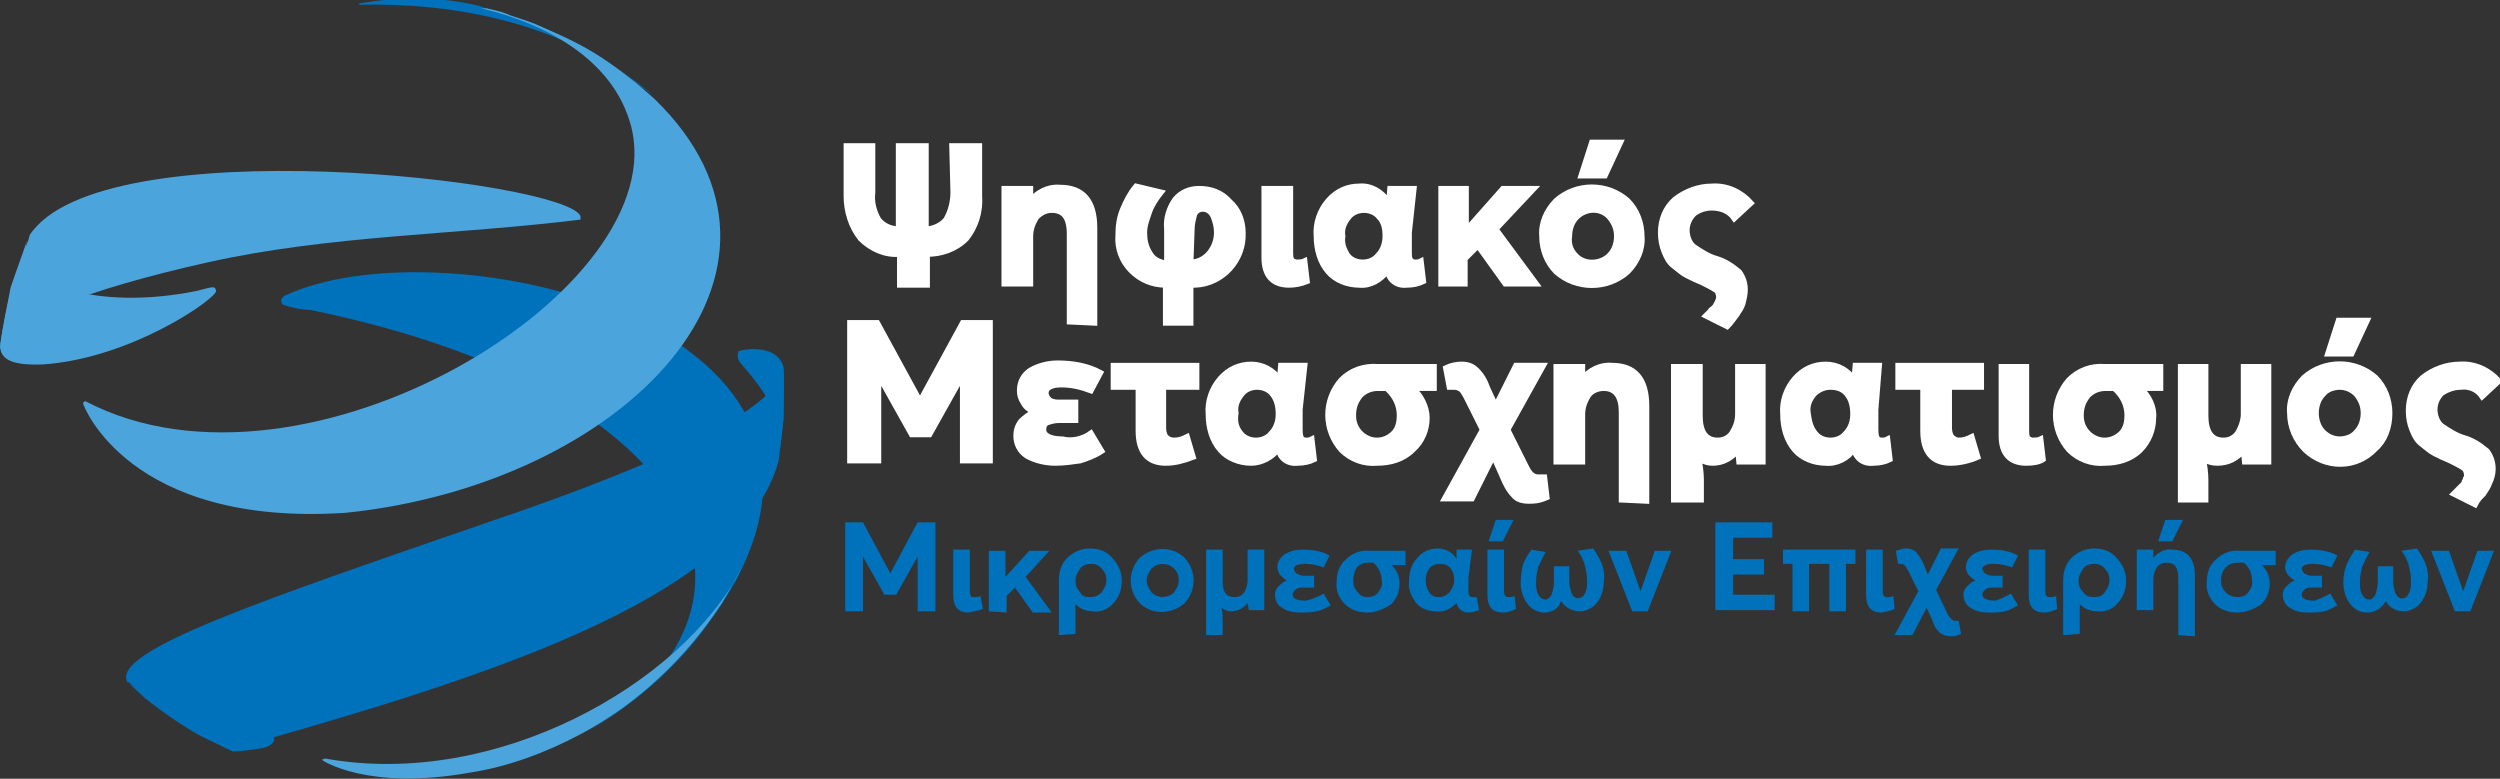 <?xml version="1.0" encoding="UTF-8"?>
<!-- Generator: Adobe Illustrator 24.1.2, SVG Export Plug-In . SVG Version: 6.00 Build 0)  -->
<svg version="1.1" id="Layer_1" xmlns="http://www.w3.org/2000/svg" xmlns:xlink="http://www.w3.org/1999/xlink" x="0px" y="0px" viewBox="0 0 210.6 65.6" style="enable-background:new 0 0 210.6 65.6;" xml:space="preserve">
<rect x="0" y="0" width="210.6" height="65.6" fill="#333333" stroke="none"/>
<style type="text/css">
	.st0{fill:#FFFFFF;stroke:#FFFFFF;stroke-width:0.47;stroke-miterlimit:10;}
	.st1{fill:#0071BB;}
	.st2{fill:#4BA5DC;}
</style>
<g>
	<g id="Layer_1_1_">
		<path class="st0" d="M80.2,12.3h2.3v4.2c0.1,1.3-0.3,2.6-1.1,3.6c-0.9,0.9-2.1,1.3-3.3,1.3v2.6h-2.3v-2.6    c-1.2,0.1-2.4-0.4-3.3-1.3c-0.8-1-1.2-2.3-1.2-3.6v-4.2h2.2v3.9c-0.1,0.8,0.1,1.6,0.5,2.3c0.4,0.5,1,0.8,1.7,0.8v-7H78v7    c0.6,0,1.3-0.3,1.7-0.8c0.4-0.7,0.6-1.5,0.6-2.3L80.2,12.3z"/>
		<path class="st0" d="M90.1,27.1v-7.4c0-1.4-0.5-2-1.5-2c-0.5,0-0.9,0.2-1.3,0.6c-0.3,0.5-0.5,1-0.5,1.6v4h-2.2v-8h2.2v1l0,0    c0.6-0.7,1.5-1.2,2.5-1.1c1.9,0,2.9,1.1,2.9,3.4v8L90.1,27.1z"/>
		<path class="st0" d="M104.7,19.6c0.1,2.3-1.7,4.3-4,4.4c-0.1,0-0.2,0-0.4,0v3.2h-2.1V24c-1.1,0-2.1-0.4-2.9-1.2    c-0.8-0.8-1.2-1.9-1.1-3c0-0.8,0.1-1.5,0.4-2.2c0.3-0.7,0.6-1.3,1.1-1.9l2.1,0.5c-0.4,0.5-0.8,1.1-1,1.7c-0.2,0.6-0.4,1.1-0.4,1.7    c0,0.6,0.1,1.2,0.5,1.8c0.3,0.5,0.8,0.7,1.4,0.8v-2.9c-0.1-0.9,0.2-1.8,0.7-2.5c0.5-0.6,1.2-0.9,2-0.9c1,0,1.9,0.3,2.6,1.1    C104.3,17.6,104.7,18.6,104.7,19.6z M100.3,22.1c0.6,0,1.2-0.3,1.6-0.8c0.4-0.5,0.6-1.1,0.6-1.7c0-0.5-0.1-0.9-0.3-1.4    c-0.2-0.4-0.5-0.6-0.9-0.6c-0.3,0-0.6,0.2-0.7,0.5c-0.1,0.4-0.2,0.8-0.2,1.2L100.3,22.1z"/>
		<path class="st0" d="M108.6,24c-1.4,0-2.1-0.8-2.1-2.3v-5.8h2.2v5.4c0,0.2,0,0.4,0.1,0.6c0.1,0.1,0.3,0.2,0.4,0.2    c0.2,0,0.5,0,0.7-0.1l0.2,1.7C109.6,23.9,109.1,24,108.6,24z"/>
		<path class="st0" d="M114.5,24c-1,0-2-0.4-2.6-1.1c-0.7-0.8-1-1.9-1-3c-0.1-1.1,0.3-2.2,1-3c0.7-0.8,1.6-1.2,2.6-1.2    c1-0.1,2,0.5,2.5,1.4l0,0l0.1-1.2h2l-0.4,3.7v1.7c0,0.2,0,0.4,0.1,0.6c0.1,0.1,0.2,0.2,0.4,0.2c0.2,0,0.3,0,0.5-0.1l0.2,1.7    c-0.4,0.2-0.9,0.3-1.4,0.3c-0.8,0.1-1.5-0.4-1.6-1.2l0,0C116.3,23.6,115.4,24.1,114.5,24z M113.5,21.5c0.3,0.4,0.8,0.6,1.3,0.6    c0.5,0,1-0.2,1.3-0.6c0.4-0.4,0.6-1,0.6-1.6c0-0.6-0.1-1.2-0.5-1.6c-0.3-0.4-0.8-0.6-1.3-0.6c-0.5,0-1,0.2-1.3,0.6    c-0.4,0.5-0.6,1-0.5,1.6C113,20.5,113.2,21,113.5,21.5L113.5,21.5z"/>
		<path class="st0" d="M121.4,23.9v-8h2.1v3.5l0,0l3.1-3.5h2.6l-3.2,3.4l3.4,4.6h-2.6l-2.3-3.2l-1.1,1.1v2.1H121.4z"/>
		<path class="st0" d="M137.1,22.9c-1.7,1.5-4.3,1.5-6,0c-0.8-0.8-1.2-1.9-1.2-3c-0.1-1.1,0.4-2.2,1.2-3c1.7-1.5,4.3-1.5,6,0    c0.8,0.8,1.2,1.9,1.2,3C138.4,21,137.9,22.1,137.1,22.9z M132.7,21.5c0.7,0.8,2,0.8,2.8,0.1c0,0,0.1-0.1,0.1-0.1    c0.4-0.4,0.6-1,0.6-1.6c0-0.6-0.2-1.1-0.6-1.6c-0.7-0.8-1.9-0.8-2.7-0.1c0,0-0.1,0.1-0.1,0.1c-0.4,0.4-0.6,1-0.6,1.6    C132.1,20.5,132.3,21.1,132.7,21.5z M133.2,14.8l0.9-2.8h2.4l-1.3,2.8H133.2z"/>
		<path class="st0" d="M145.5,27.5l-1.8-0.9l0.2-0.2l0.2-0.2c0-0.1,0.1-0.1,0.2-0.2l0.2-0.2l0.1-0.2c0.1-0.1,0.1-0.3,0.2-0.4    c0-0.1,0-0.2,0-0.2c0-0.2-0.1-0.5-0.3-0.6c-0.3-0.2-0.7-0.4-1.1-0.6c-0.5-0.2-0.9-0.4-1.3-0.6c-0.4-0.2-0.7-0.5-1.1-0.8    c-0.4-0.3-0.6-0.7-0.8-1.2c-0.2-0.5-0.3-1-0.3-1.6c0-1.1,0.4-2.1,1.2-2.8c0.9-0.7,2-1.1,3.1-1.1c1.3-0.1,2.5,0.5,3.3,1.4l-1.4,1.3    c-0.4-0.6-1.1-0.9-1.9-0.9c-0.6,0-1.1,0.2-1.5,0.5c-0.4,0.4-0.6,0.9-0.6,1.4c0,0.5,0.2,1.1,0.6,1.4c0.6,0.4,1.2,0.8,1.9,1    c0.7,0.2,1.3,0.6,1.9,1.1c0.3,0.4,0.5,0.9,0.5,1.5c0,0.4-0.1,0.8-0.2,1.2c-0.1,0.3-0.3,0.6-0.5,0.9    C146,26.9,145.8,27.2,145.5,27.5z"/>
		<path class="st0" d="M71.6,38.8V27.2h2.3l3.6,6.6l0,0l3.6-6.6h2.3v11.6h-2.3v-7.2l0,0l-2.8,5h-1.5l-2.8-5l0,0v7.2L71.6,38.8z"/>
		<path class="st0" d="M91.9,36.5l0.9,1.5c-0.6,0.4-1.2,0.6-1.8,0.8c-0.7,0.1-1.4,0.2-2.1,0.2c-0.8,0-1.7-0.2-2.4-0.6    c-0.6-0.4-0.9-1-0.9-1.7c0-0.4,0.1-0.8,0.4-1.2c0.3-0.3,0.7-0.6,1.1-0.8c-0.4-0.2-0.7-0.4-0.9-0.8c-0.2-0.3-0.3-0.6-0.3-1    c0-0.7,0.3-1.3,0.9-1.7c0.7-0.4,1.5-0.6,2.3-0.6c1.2,0,2.5,0.2,3.6,0.8l-0.8,1.5c-0.8-0.3-1.6-0.5-2.5-0.5c-0.9,0-1.3,0.3-1.3,0.7    c0,0.2,0.1,0.4,0.3,0.6c0.3,0.2,0.6,0.2,0.9,0.2h1.3v1.5h-1.4c-0.4,0-0.7,0.1-1,0.2c-0.2,0.1-0.3,0.3-0.3,0.6    c0,0.5,0.6,0.8,1.6,0.8C90.3,37.2,91.2,37,91.9,36.5z"/>
		<path class="st0" d="M98.2,39c-1.5,0-2.3-0.9-2.3-2.7v-3.7h-2.1v-1.8h7v1.8H98v3.3c0,0.3,0,0.6,0.2,0.9c0.2,0.2,0.4,0.3,0.7,0.3    c0.4,0,0.7-0.1,1.1-0.3l0.5,1.7C99.7,38.8,99,39,98.2,39z"/>
		<path class="st0" d="M105.4,39c-1,0-2-0.4-2.6-1.1c-0.7-0.8-1-1.9-1-3c-0.1-1.1,0.3-2.2,1-3c0.7-0.8,1.6-1.2,2.6-1.2    c1,0,1.9,0.5,2.4,1.3l0,0l0.1-1.2h2l-0.4,3.7v1.7c0,0.2,0,0.4,0.1,0.7c0.1,0.1,0.2,0.2,0.4,0.2c0.2,0,0.3,0,0.5-0.1l0.2,1.7    c-0.4,0.2-0.9,0.3-1.4,0.3c-0.8,0.1-1.5-0.4-1.6-1.2l0,0C107.2,38.5,106.3,39,105.4,39z M104.5,36.5c0.3,0.4,0.8,0.6,1.3,0.6    c0.5,0,1-0.2,1.3-0.6c0.4-0.4,0.6-1,0.6-1.6c0-0.6-0.1-1.2-0.5-1.7c-0.3-0.4-0.8-0.6-1.3-0.6c-0.5,0-1,0.2-1.3,0.6    c-0.4,0.5-0.6,1-0.5,1.6C104,35.5,104.1,36,104.5,36.5L104.5,36.5z"/>
		<path class="st0" d="M116,39c-1.1,0.1-2.2-0.3-3-1.1c-1.5-1.7-1.5-4.2,0-5.9c0.8-0.8,1.9-1.2,3.1-1.1h4.7v1.8H119l0,0    c0.7,0.6,1.2,1.6,1.2,2.5c0,1-0.4,2-1.2,2.7C118.2,38.7,117.1,39,116,39z M116,37.1c0.5,0,1-0.2,1.4-0.6c0.4-0.4,0.5-1,0.5-1.5    c0-0.9-0.4-1.7-1.1-2.3h-0.7c-0.6,0-1.1,0.2-1.5,0.6c-0.4,0.5-0.6,1-0.6,1.7c0,0.6,0.2,1.1,0.6,1.5C115,36.9,115.5,37.1,116,37.1z    "/>
		<path class="st0" d="M128.8,42.2c-0.5,0-1-0.1-1.3-0.5c-0.4-0.4-0.7-1-0.9-1.5l-0.8-1.8l0,0l-1.8,3.6h-2.3l3.2-5.8l-1.4-2.8    c-0.1-0.2-0.3-0.5-0.4-0.6c-0.2-0.1-0.3-0.2-0.6-0.2h-0.2h-0.2l-0.3-1.6c0.4-0.2,0.9-0.3,1.3-0.3c0.5,0,0.9,0.1,1.3,0.5    c0.4,0.4,0.7,0.9,0.9,1.5l0.7,1.5l0,0l1.7-3.4h2.3l-3,5.4l1.6,3.2c0.3,0.6,0.6,0.8,1,0.8c0.2,0,0.3,0,0.5,0l0.2,1.7    C129.6,42.2,129.2,42.2,128.8,42.2z"/>
		<path class="st0" d="M136.6,42.1v-7.4c0-1.3-0.5-2-1.5-2c-0.5,0-1,0.2-1.3,0.6c-0.3,0.5-0.5,1-0.5,1.6v4h-2.2v-8h2.2v1l0,0    c0.6-0.7,1.5-1.2,2.5-1.1c1.9,0,2.9,1.1,2.9,3.4v8L136.6,42.1z"/>
		<path class="st0" d="M141,42.1V30.9h2.2V35c0,1.4,0.5,2.1,1.5,2.1c0.5,0,0.9-0.2,1.2-0.6c0.3-0.5,0.5-1,0.5-1.6v-4h2.1v8h-2    l-0.1-1l0,0c-0.5,0.7-1.3,1.1-2.1,1.1c-0.4,0-0.8-0.1-1.2-0.4l0,0c0.1,0.6,0.2,1.2,0.2,1.8v1.7L141,42.1z"/>
		<path class="st0" d="M153.8,39c-1,0-2-0.4-2.6-1.1c-0.7-0.8-1-1.9-1-3c-0.1-1.1,0.3-2.2,1-3c0.7-0.8,1.6-1.2,2.6-1.2    c1,0,1.9,0.5,2.4,1.3l0,0l0.1-1.2h2l-0.3,3.7v1.7c0,0.2,0,0.4,0.1,0.7c0.1,0.1,0.2,0.2,0.4,0.2c0.2,0,0.3,0,0.5-0.1l0.2,1.7    c-0.4,0.2-0.9,0.3-1.4,0.3c-0.8,0.1-1.5-0.4-1.6-1.2l0,0C155.7,38.6,154.7,39.1,153.8,39z M152.9,36.5c0.3,0.4,0.8,0.6,1.3,0.6    c0.5,0,1-0.2,1.3-0.6c0.4-0.4,0.6-1,0.6-1.6c0-0.6-0.1-1.2-0.5-1.7c-0.3-0.4-0.8-0.6-1.4-0.6c-0.5,0-1,0.2-1.4,0.6    c-0.4,0.5-0.6,1-0.5,1.6C152.4,35.5,152.5,36,152.9,36.5L152.9,36.5z"/>
		<path class="st0" d="M164.3,39c-1.5,0-2.3-0.9-2.3-2.7v-3.7h-2.1v-1.8h7v1.8h-2.7v3.3c0,0.3,0,0.6,0.2,0.9    c0.2,0.2,0.4,0.3,0.6,0.3c0.4,0,0.7-0.1,1.1-0.3l0.5,1.7C165.9,38.8,165.1,39,164.3,39z"/>
		<path class="st0" d="M170.7,39c-1.4,0-2.1-0.8-2.1-2.3v-5.8h2.1v5.4c0,0.2,0,0.4,0.1,0.6c0.1,0.1,0.3,0.2,0.4,0.2    c0.2,0,0.5,0,0.7-0.1l0.2,1.7C171.8,38.9,171.3,39,170.7,39z"/>
		<path class="st0" d="M177.3,39c-1.1,0.1-2.2-0.3-3-1.1c-1.5-1.7-1.5-4.2,0-5.9c0.8-0.8,1.9-1.2,3-1.1h4.7v1.8h-1.7l0,0    c0.7,0.6,1.2,1.6,1.1,2.5c0,1-0.4,2-1.1,2.7C179.5,38.7,178.4,39,177.3,39z M177.3,37.1c0.5,0,1-0.2,1.4-0.6    c0.4-0.4,0.5-1,0.5-1.5c0-0.9-0.4-1.7-1.1-2.3h-0.7c-0.6,0-1.1,0.2-1.5,0.6c-0.4,0.5-0.6,1-0.6,1.7c0,0.6,0.2,1.1,0.6,1.5    C176.3,36.9,176.8,37.1,177.3,37.1L177.3,37.1z"/>
		<path class="st0" d="M183.7,42.1V30.9h2.1V35c0,1.4,0.5,2.1,1.5,2.1c0.5,0,0.9-0.2,1.2-0.6c0.3-0.5,0.5-1.1,0.5-1.6v-4h2.1v8h-2    l-0.1-1l0,0c-0.5,0.7-1.3,1.1-2.2,1.1c-0.4,0-0.9-0.1-1.2-0.4l0,0c0.1,0.6,0.2,1.2,0.2,1.8v1.7L183.7,42.1z"/>
		<path class="st0" d="M200.1,37.8c-1.6,1.7-4.2,1.7-5.9,0.1c-0.8-0.8-1.3-1.9-1.3-3.1c-0.1-1.1,0.4-2.2,1.2-3c1.7-1.5,4.3-1.5,6,0    c0.8,0.8,1.2,1.9,1.2,3C201.3,36,200.9,37.1,200.1,37.8z M195.7,36.4c0.4,0.4,0.9,0.6,1.4,0.6c0.5,0,1.1-0.2,1.4-0.6    c0.4-0.4,0.6-1,0.6-1.6c0-0.6-0.2-1.1-0.6-1.6c-0.4-0.4-0.9-0.6-1.4-0.6c-0.5,0-1.1,0.2-1.4,0.6c-0.4,0.4-0.6,1-0.6,1.6    C195.1,35.4,195.3,36,195.7,36.4z M196.1,29.8l0.9-2.8h2.4l-1.3,2.8H196.1z"/>
		<path class="st0" d="M208.5,42.5l-1.8-0.9l0.2-0.2l0.2-0.2l0.2-0.2l0.2-0.2c0,0,0.1-0.1,0.1-0.2c0-0.1,0.1-0.1,0.1-0.2    c0-0.1,0-0.1,0.1-0.2c0-0.1,0-0.2,0-0.2c0-0.2-0.1-0.5-0.3-0.6c-0.3-0.2-0.7-0.4-1.1-0.6c-0.5-0.2-0.9-0.4-1.3-0.6    c-0.4-0.2-0.7-0.5-1.1-0.8c-0.4-0.3-0.6-0.7-0.8-1.2c-0.2-0.5-0.3-1-0.3-1.6c0-1.1,0.4-2.1,1.2-2.8c0.9-0.7,2-1.1,3.1-1.1    c1.3-0.1,2.5,0.5,3.3,1.4l-1.4,1.3c-0.4-0.6-1.1-0.9-1.8-0.8c-0.6,0-1.1,0.2-1.6,0.5c-0.4,0.4-0.6,0.9-0.6,1.4    c0,0.5,0.2,1.1,0.6,1.4c0.6,0.4,1.2,0.8,1.9,1c0.7,0.2,1.3,0.6,1.9,1.1c0.3,0.4,0.5,0.9,0.5,1.5c0,0.4-0.1,0.8-0.3,1.2    c-0.1,0.3-0.3,0.6-0.5,0.9C208.9,41.9,208.7,42.1,208.5,42.5z"/>
		<path class="st1" d="M71.2,51.5V44h1.5l2.3,4.3l0,0l2.3-4.3h1.5v7.5h-1.5v-4.6l0,0l-1.8,3.2h-1l-1.8-3.2l0,0v4.6L71.2,51.5z"/>
		<path class="st1" d="M81.6,51.6c-0.9,0-1.3-0.5-1.3-1.5v-3.8h1.4v3.5c0,0.1,0,0.3,0.1,0.4c0,0.1,0.1,0.1,0.3,0.1    c0.2,0,0.3,0,0.5-0.1l0.2,1.1C82.3,51.5,81.9,51.5,81.6,51.6z"/>
		<path class="st1" d="M83.3,51.5v-5.1h1.4v2.2l0,0l2-2.2h1.7l-2,2.2l2.2,3h-1.6l-1.5-2.1l-0.7,0.7v1.4L83.3,51.5z"/>
		<path class="st1" d="M89.2,53.5v-4.6c0-0.7,0.2-1.4,0.7-1.9c0.5-0.5,1.2-0.8,1.9-0.8c0.7,0,1.4,0.2,1.9,0.8    c0.5,0.5,0.8,1.2,0.8,1.9c0,0.7-0.2,1.4-0.7,1.9c-0.4,0.5-1.1,0.8-1.7,0.7c-0.6,0-1.1-0.2-1.5-0.6l0,0v2.5L89.2,53.5z M91.8,50.3    c0.4,0,0.7-0.1,1-0.4c0.2-0.3,0.4-0.6,0.4-1c0-0.4-0.1-0.7-0.4-1c-0.2-0.3-0.6-0.4-0.9-0.4c-0.3,0-0.7,0.1-0.9,0.4    c-0.2,0.3-0.4,0.6-0.4,1c0,0.4,0.1,0.7,0.4,1C91.1,50.2,91.4,50.3,91.8,50.3z"/>
		<path class="st1" d="M99.8,50.8c-1.1,1-2.8,1-3.8,0c-1-1.1-1-2.7,0-3.8c1.1-1,2.8-1,3.8,0C100.8,48.1,100.8,49.7,99.8,50.8    L99.8,50.8z M97,49.9c0.5,0.5,1.3,0.5,1.8,0.1c0,0,0,0,0.1-0.1c0.2-0.3,0.4-0.6,0.4-1c0-0.4-0.1-0.7-0.4-1    c-0.5-0.5-1.3-0.5-1.8-0.1c0,0,0,0-0.1,0.1c-0.2,0.3-0.4,0.6-0.4,1C96.6,49.3,96.8,49.6,97,49.9z"/>
		<path class="st1" d="M101.6,53.5v-7.2h1.4V49c0,0.9,0.3,1.3,1,1.3c0.3,0,0.6-0.1,0.8-0.4c0.2-0.3,0.3-0.7,0.3-1v-2.6h1.4v5.1h-1.3    l-0.1-0.6l0,0c-0.3,0.4-0.8,0.7-1.4,0.7c-0.3,0-0.5-0.1-0.8-0.3l0,0c0.1,0.4,0.1,0.8,0.1,1.2v1.1L101.6,53.5z"/>
		<path class="st1" d="M111.5,50l0.6,1c-0.4,0.2-0.7,0.4-1.2,0.5c-0.4,0.1-0.9,0.1-1.4,0.1c-0.5,0-1.1-0.1-1.5-0.4    c-0.4-0.2-0.6-0.7-0.6-1.1c0-0.3,0.1-0.5,0.3-0.7c0.2-0.2,0.4-0.4,0.7-0.5c-0.2-0.1-0.4-0.3-0.6-0.5c-0.1-0.2-0.2-0.4-0.2-0.6    c0-0.4,0.2-0.8,0.6-1.1c0.5-0.3,1-0.4,1.5-0.4c0.8,0,1.6,0.1,2.3,0.5l-0.5,1c-0.5-0.2-1.1-0.3-1.6-0.3c-0.6,0-0.9,0.2-0.9,0.4    c0,0.1,0.1,0.3,0.2,0.4c0.2,0.1,0.4,0.2,0.6,0.2h0.9v1h-1c-0.2,0-0.4,0-0.6,0.2c-0.1,0.1-0.2,0.2-0.2,0.4c0,0.3,0.3,0.5,1.1,0.5    C110.5,50.5,111,50.3,111.5,50z"/>
		<path class="st1" d="M115.2,51.6c-0.7,0-1.4-0.2-1.9-0.7c-0.5-0.5-0.8-1.2-0.7-1.9c0-0.7,0.2-1.4,0.8-1.9c0.5-0.5,1.3-0.8,2-0.7h3    v1.2h-1.2l0,0c0.5,0.4,0.7,1,0.7,1.6c0,0.7-0.3,1.3-0.7,1.7C116.6,51.3,115.9,51.6,115.2,51.6z M115.2,50.3c0.3,0,0.7-0.1,0.9-0.4    c0.2-0.3,0.4-0.6,0.3-1c0-0.6-0.3-1.1-0.7-1.5h-0.4c-0.4,0-0.7,0.1-1,0.4c-0.2,0.3-0.3,0.7-0.3,1.1c0,0.4,0.1,0.7,0.4,1    C114.6,50.2,114.9,50.3,115.2,50.3L115.2,50.3z"/>
		<path class="st1" d="M121,51.5c-0.6,0-1.3-0.2-1.7-0.7c-0.4-0.5-0.7-1.2-0.6-1.9c0-0.7,0.2-1.4,0.7-1.9c0.4-0.5,1-0.8,1.7-0.8    c0.6,0,1.3,0.3,1.6,0.9l0,0v-0.8h1.3l-0.3,2.4v1.1c0,0.1,0,0.3,0.1,0.4c0.1,0.1,0.2,0.1,0.3,0.1c0.1,0,0.2,0,0.3,0l0.2,1.1    c-0.3,0.1-0.6,0.2-0.9,0.2c-0.5,0-0.9-0.3-1-0.8l0,0C122.2,51.3,121.6,51.6,121,51.5z M120.4,49.9c0.2,0.3,0.5,0.4,0.8,0.4    c0.3,0,0.6-0.1,0.9-0.4c0.2-0.3,0.4-0.6,0.4-1c0-0.4-0.1-0.8-0.3-1c-0.2-0.3-0.5-0.4-0.9-0.4c-0.3,0-0.7,0.1-0.9,0.4    c-0.2,0.3-0.3,0.6-0.3,1C120.1,49.3,120.2,49.6,120.4,49.9L120.4,49.9z"/>
		<path class="st1" d="M126.6,51.6c-0.9,0-1.3-0.5-1.3-1.5v-3.8h1.4v3.5c0,0.1,0,0.3,0.1,0.4c0.1,0.1,0.2,0.1,0.3,0.1    c0.2,0,0.3,0,0.5-0.1l0.1,1.1C127.3,51.5,127,51.6,126.6,51.6z M125.4,45.6l0.6-1.8h1.5l-0.9,1.8H125.4z"/>
		<path class="st1" d="M130.1,51.6c-0.6,0-1.1-0.3-1.4-0.7c-0.4-0.5-0.6-1.2-0.6-1.8c0-0.6,0.1-1.1,0.2-1.6c0.2-0.4,0.4-0.8,0.7-1.2    l1.2,0.2c-0.2,0.4-0.4,0.8-0.6,1.2c-0.1,0.4-0.2,0.8-0.2,1.3c0,0.4,0,0.8,0.2,1.1c0.1,0.2,0.3,0.4,0.6,0.4c0.2,0,0.4-0.2,0.5-0.4    c0.1-0.3,0.2-0.7,0.2-1v-1.4h1.3v1.3c0,0.3,0.1,0.7,0.2,1c0.1,0.2,0.3,0.4,0.5,0.4c0.2,0,0.5-0.1,0.6-0.4c0.2-0.3,0.2-0.7,0.2-1.1    c0-0.4-0.1-0.9-0.2-1.3c-0.1-0.4-0.3-0.8-0.6-1.2l1.3-0.2c0.3,0.4,0.5,0.8,0.7,1.2c0.2,0.5,0.3,1.1,0.2,1.6c0,0.7-0.2,1.3-0.6,1.8    c-0.3,0.4-0.9,0.7-1.4,0.7c-0.6,0-1.3-0.3-1.6-0.9l0,0C131.4,51.2,130.8,51.6,130.1,51.6z"/>
		<path class="st1" d="M137.5,51.5l-2-5.1h1.5l1.2,3.4l0,0l1.2-3.4h1.4l-2,5.1H137.5z"/>
		<path class="st1" d="M144.5,51.5V44h4.8v1.3H146v1.8h2.6v1.3H146v1.7h3.5v1.3H144.5z"/>
		<path class="st1" d="M156.3,46.3v1.2h-0.8v4h-1.4v-4h-1.7v4H151v-4h-0.8v-1.2H156.3z"/>
		<path class="st1" d="M158.5,51.6c-0.9,0-1.3-0.5-1.3-1.5v-3.8h1.4v3.5c0,0.1,0,0.3,0.1,0.4c0.1,0.1,0.2,0.1,0.3,0.1    c0.2,0,0.3,0,0.5-0.1l0.1,1.1C159.2,51.5,158.9,51.5,158.5,51.6z"/>
		<path class="st1" d="M164.3,53.6c-0.3,0-0.6-0.1-0.9-0.3c-0.3-0.3-0.5-0.6-0.6-1l-0.5-1.1l0,0l-1.2,2.3h-1.5l2-3.7l-0.9-1.8    c-0.1-0.2-0.2-0.3-0.3-0.4c-0.1-0.1-0.2-0.1-0.4-0.1H160h-0.1l-0.2-1.1c0.3-0.1,0.6-0.2,0.9-0.2c0.3,0,0.6,0.1,0.8,0.3    c0.3,0.3,0.4,0.6,0.6,0.9l0.4,1l0,0l1.1-2.2h1.5l-1.9,3.5l1,2.1c0.2,0.3,0.4,0.5,0.6,0.5h0.3l0.2,1.1    C164.8,53.6,164.5,53.6,164.3,53.6z"/>
		<path class="st1" d="M169.4,50l0.6,1c-0.4,0.2-0.7,0.4-1.1,0.5c-0.4,0.1-0.9,0.1-1.4,0.1c-0.5,0-1.1-0.1-1.5-0.4    c-0.4-0.2-0.6-0.7-0.6-1.1c0-0.3,0.1-0.5,0.3-0.7c0.2-0.2,0.4-0.4,0.7-0.5c-0.2-0.1-0.4-0.3-0.6-0.5c-0.1-0.2-0.2-0.4-0.2-0.6    c0-0.4,0.2-0.8,0.6-1.1c0.5-0.3,1-0.4,1.5-0.4c0.8,0,1.6,0.1,2.3,0.5l-0.5,1c-0.5-0.2-1.1-0.3-1.6-0.3c-0.6,0-0.9,0.2-0.9,0.4    c0,0.1,0.1,0.3,0.2,0.4c0.2,0.1,0.4,0.2,0.6,0.2h0.9v1h-0.9c-0.2,0-0.4,0-0.6,0.2c-0.1,0.1-0.2,0.2-0.2,0.4c0,0.3,0.4,0.5,1.1,0.5    C168.4,50.5,168.9,50.3,169.4,50z"/>
		<path class="st1" d="M172.2,51.6c-0.9,0-1.3-0.5-1.3-1.5v-3.8h1.4v3.5c0,0.1,0,0.3,0.1,0.4c0.1,0.1,0.2,0.1,0.3,0.1    c0.2,0,0.3,0,0.5-0.1l0.1,1.1C172.9,51.5,172.5,51.6,172.2,51.6z"/>
		<path class="st1" d="M173.8,53.5v-4.6c0-0.7,0.2-1.4,0.7-1.9c0.5-0.5,1.2-0.8,1.9-0.8c0.7,0,1.4,0.2,1.9,0.8    c0.5,0.5,0.8,1.2,0.8,1.9c0,0.7-0.2,1.4-0.7,1.9c-0.4,0.5-1.1,0.8-1.7,0.7c-0.6,0-1.1-0.2-1.5-0.6l0,0v2.5L173.8,53.5z     M176.4,50.3c0.4,0,0.7-0.1,0.9-0.4c0.2-0.3,0.4-0.6,0.4-1c0-0.4-0.1-0.7-0.4-1c-0.2-0.3-0.6-0.4-0.9-0.4c-0.3,0-0.7,0.1-0.9,0.4    c-0.2,0.3-0.4,0.6-0.4,1c0,0.4,0.1,0.7,0.4,1C175.7,50.2,176,50.3,176.4,50.3z"/>
		<path class="st1" d="M183.5,53.5v-4.8c0-0.9-0.3-1.3-1-1.3c-0.3,0-0.6,0.1-0.8,0.4c-0.2,0.3-0.3,0.6-0.3,1v2.6H180v-5.1h1.4V47    l0,0c0.4-0.5,1-0.8,1.6-0.7c1.2,0,1.9,0.7,1.9,2.2v5.1L183.5,53.5z M181.8,45.6l0.6-1.8h1.5l-0.9,1.8H181.8z"/>
		<path class="st1" d="M188.5,51.6c-0.7,0-1.4-0.2-1.9-0.7c-0.5-0.5-0.8-1.2-0.7-1.9c0-0.7,0.2-1.4,0.8-1.9c0.5-0.5,1.3-0.8,2-0.7h3    v1.2h-1.2l0,0c0.5,0.4,0.7,1,0.7,1.6c0,0.7-0.3,1.3-0.7,1.7C189.9,51.3,189.2,51.6,188.5,51.6z M188.5,50.3c0.3,0,0.7-0.1,0.9-0.4    c0.2-0.3,0.4-0.6,0.3-1c0-0.6-0.2-1.1-0.7-1.5h-0.5c-0.4,0-0.7,0.1-1,0.4c-0.3,0.3-0.4,0.7-0.4,1.1c0,0.4,0.1,0.7,0.4,1    C187.8,50.2,188.2,50.3,188.5,50.3L188.5,50.3z"/>
		<path class="st1" d="M196.3,50l0.6,1c-0.4,0.2-0.7,0.4-1.1,0.5c-0.4,0.1-0.9,0.1-1.4,0.1c-0.5,0-1.1-0.1-1.5-0.4    c-0.4-0.2-0.6-0.7-0.6-1.1c0-0.3,0.1-0.5,0.3-0.7c0.2-0.2,0.4-0.4,0.7-0.5c-0.2-0.1-0.4-0.3-0.6-0.5c-0.1-0.2-0.2-0.4-0.2-0.6    c0-0.4,0.2-0.8,0.6-1.1c0.5-0.3,1-0.4,1.5-0.4c0.8,0,1.6,0.1,2.3,0.5l-0.5,1c-0.5-0.2-1.1-0.3-1.6-0.3c-0.6,0-0.9,0.2-0.9,0.4    c0,0.1,0.1,0.3,0.2,0.4c0.2,0.1,0.4,0.2,0.6,0.2h0.9v1h-0.9c-0.2,0-0.4,0-0.6,0.2c-0.1,0.1-0.2,0.2-0.2,0.4c0,0.3,0.3,0.5,1.1,0.5    C195.2,50.5,195.8,50.3,196.3,50z"/>
		<path class="st1" d="M199.4,51.6c-0.6,0-1.1-0.3-1.4-0.7c-0.4-0.5-0.6-1.2-0.6-1.8c0-0.6,0.1-1.1,0.3-1.6c0.2-0.4,0.4-0.8,0.7-1.2    l1.2,0.2c-0.2,0.4-0.4,0.8-0.6,1.2c-0.1,0.4-0.2,0.8-0.2,1.3c0,0.4,0,0.8,0.2,1.1c0.1,0.2,0.3,0.4,0.6,0.4c0.2,0,0.4-0.2,0.5-0.4    c0.1-0.3,0.2-0.7,0.2-1v-1.4h1.3v1.3c0,0.3,0.1,0.7,0.2,1c0.1,0.2,0.3,0.4,0.5,0.4c0.3,0,0.5-0.1,0.6-0.4c0.2-0.3,0.2-0.7,0.2-1.1    c0-0.4-0.1-0.9-0.2-1.3c-0.1-0.4-0.3-0.8-0.6-1.2l1.3-0.2c0.3,0.4,0.5,0.8,0.7,1.2c0.2,0.5,0.3,1.1,0.2,1.6c0,0.7-0.2,1.3-0.6,1.8    c-0.3,0.4-0.9,0.7-1.4,0.7c-0.6,0-1.3-0.3-1.5-0.9l0,0C200.7,51.2,200.1,51.6,199.4,51.6z"/>
		<path class="st1" d="M206.8,51.5l-2-5.1h1.5l1.2,3.4l0,0l1.2-3.4h1.4l-2,5.1H206.8z"/>
		<g>
			<path class="st1" d="M66,35.3c0-1.3,0.1-3,0-4.4c-0.6-2.1-3.8-1.4-3.8-1.3c-0.1,0.3-0.1,0.7,0.2,1c2.5,2.9,3.6,4.7,3.2,8.2     C65.7,37.8,65.9,36.4,66,35.3"/>
			<path class="st1" d="M22.3,58.1c-0.3-0.4-0.3-0.4-1.1,0c-3.3,1.7-9.4,0.3-10.4-0.6l1.4,1.3c1.5,1.2,3.1,2.3,4.7,3.2     c0.8,0.4,1.9,0.9,2.7,1.3c0.7,0,1.3-0.1,2-0.2c0.8-0.1,1.4-0.3,1.5-0.8C23,60.9,22.7,59.5,22.3,58.1L22.3,58.1z"/>
			<path class="st1" d="M53.5,58.9c1.4-1.1,2.8-2.4,4-3.7c1.2-1.3,2.3-2.8,3.3-4.3c0.5-0.8,1.2-1.9,1.6-2.8     C72.9,26.6,36.8,18.9,24,24.9c-0.5,0.3-0.3,0.7-0.1,0.8c0.7,0.2,1.4,0.4,2.2,0.4c19.5,4,27.1,11.2,29.9,15.2     c6.2,8.8,0.1,16.6-6.9,20.5C50.6,61,52.1,60,53.5,58.9L53.5,58.9z"/>
			<path class="st1" d="M53.6,7c-1.5-1.2-3.1-2.2-4.8-3.2c-1.1-0.6-2.2-1.1-3.4-1.6c-1.6-0.6-1.6-0.6-2.5-0.9     c-1.3-0.4-1.3-0.4-2-0.6l-0.5-0.2c-3.3-0.8-6.8-0.8-10.2-0.2l0.1,0.1c13.5-0.3,21.3,4.7,24.8,7.7L53.6,7z"/>
			<path class="st2" d="M18.2,24.5c-0.1-0.4-0.1-0.4-1.6,0C8.3,26.2,1.1,24,2.3,20.2c-0.4,1.2-1,2.8-1.4,4c-0.3,1.5-0.7,3.5-0.9,5     c0.1,1,0.8,1.6,3.6,1.5C11.1,30.2,18.3,25.1,18.2,24.5L18.2,24.5z"/>
		</g>
		<g>
			<path class="st1" d="M10.7,57.4C9.5,54.8,22,50.6,40.8,44.1C57.1,38.6,65.6,34.2,66,31c0,1.3,0,3,0,4.3c-0.1,1-0.3,2.4-0.4,3.5     c-3,11.1-22.9,17.7-43.2,23.5c-2,0.6-2.6,0.8-2.7,0.9c-0.8-0.4-1.9-0.9-2.7-1.3c-1.7-0.9-3.3-2-4.7-3.2l-1.4-1.2     C10.9,57.5,10.7,57.5,10.7,57.4z"/>
			<path class="st2" d="M27.1,64c0.1,0,0.2-0.1,0.3-0.1c14.4,2.6,30-6.3,35-15.9c-0.5,0.8-1.1,2-1.6,2.8c-3,4.6-7,8.4-11.8,11     c-3,1.6-6.2,2.8-9.5,3.3C31,66.6,27.2,64.1,27.1,64z"/>
			<path class="st2" d="M7,34c0-0.1,0.1-0.2,0.2-0.2c18.5,9.7,49.9-9.6,45.9-23.4c-1.9-6.6-9.5-9-12.6-9.7L41,0.7     c1.3,0.3,1.3,0.3,2,0.6c1.5,0.5,1.6,0.5,2.5,0.9c1.1,0.5,2.3,1,3.4,1.6c1.7,0.9,3.2,2,4.7,3.2l1.5,1.3c15,14.5-2.5,32.5-26,34.9     C10.8,44.4,7,34.1,7,34z"/>
			<path class="st2" d="M2.5,19.8c6-9.1,45.1-4.6,46.4-1.6c0,0.1,0,0.2,0,0.3c-10.5,1.3-21.1,1.3-31.4,3.6S0.7,27,0,29.2     c0.2-1.5,0.6-3.5,1-5c0.4-1.2,0.9-2.8,1.4-4C2.4,20.1,2.5,19.9,2.5,19.8z"/>
		</g>
	</g>
</g>
</svg>